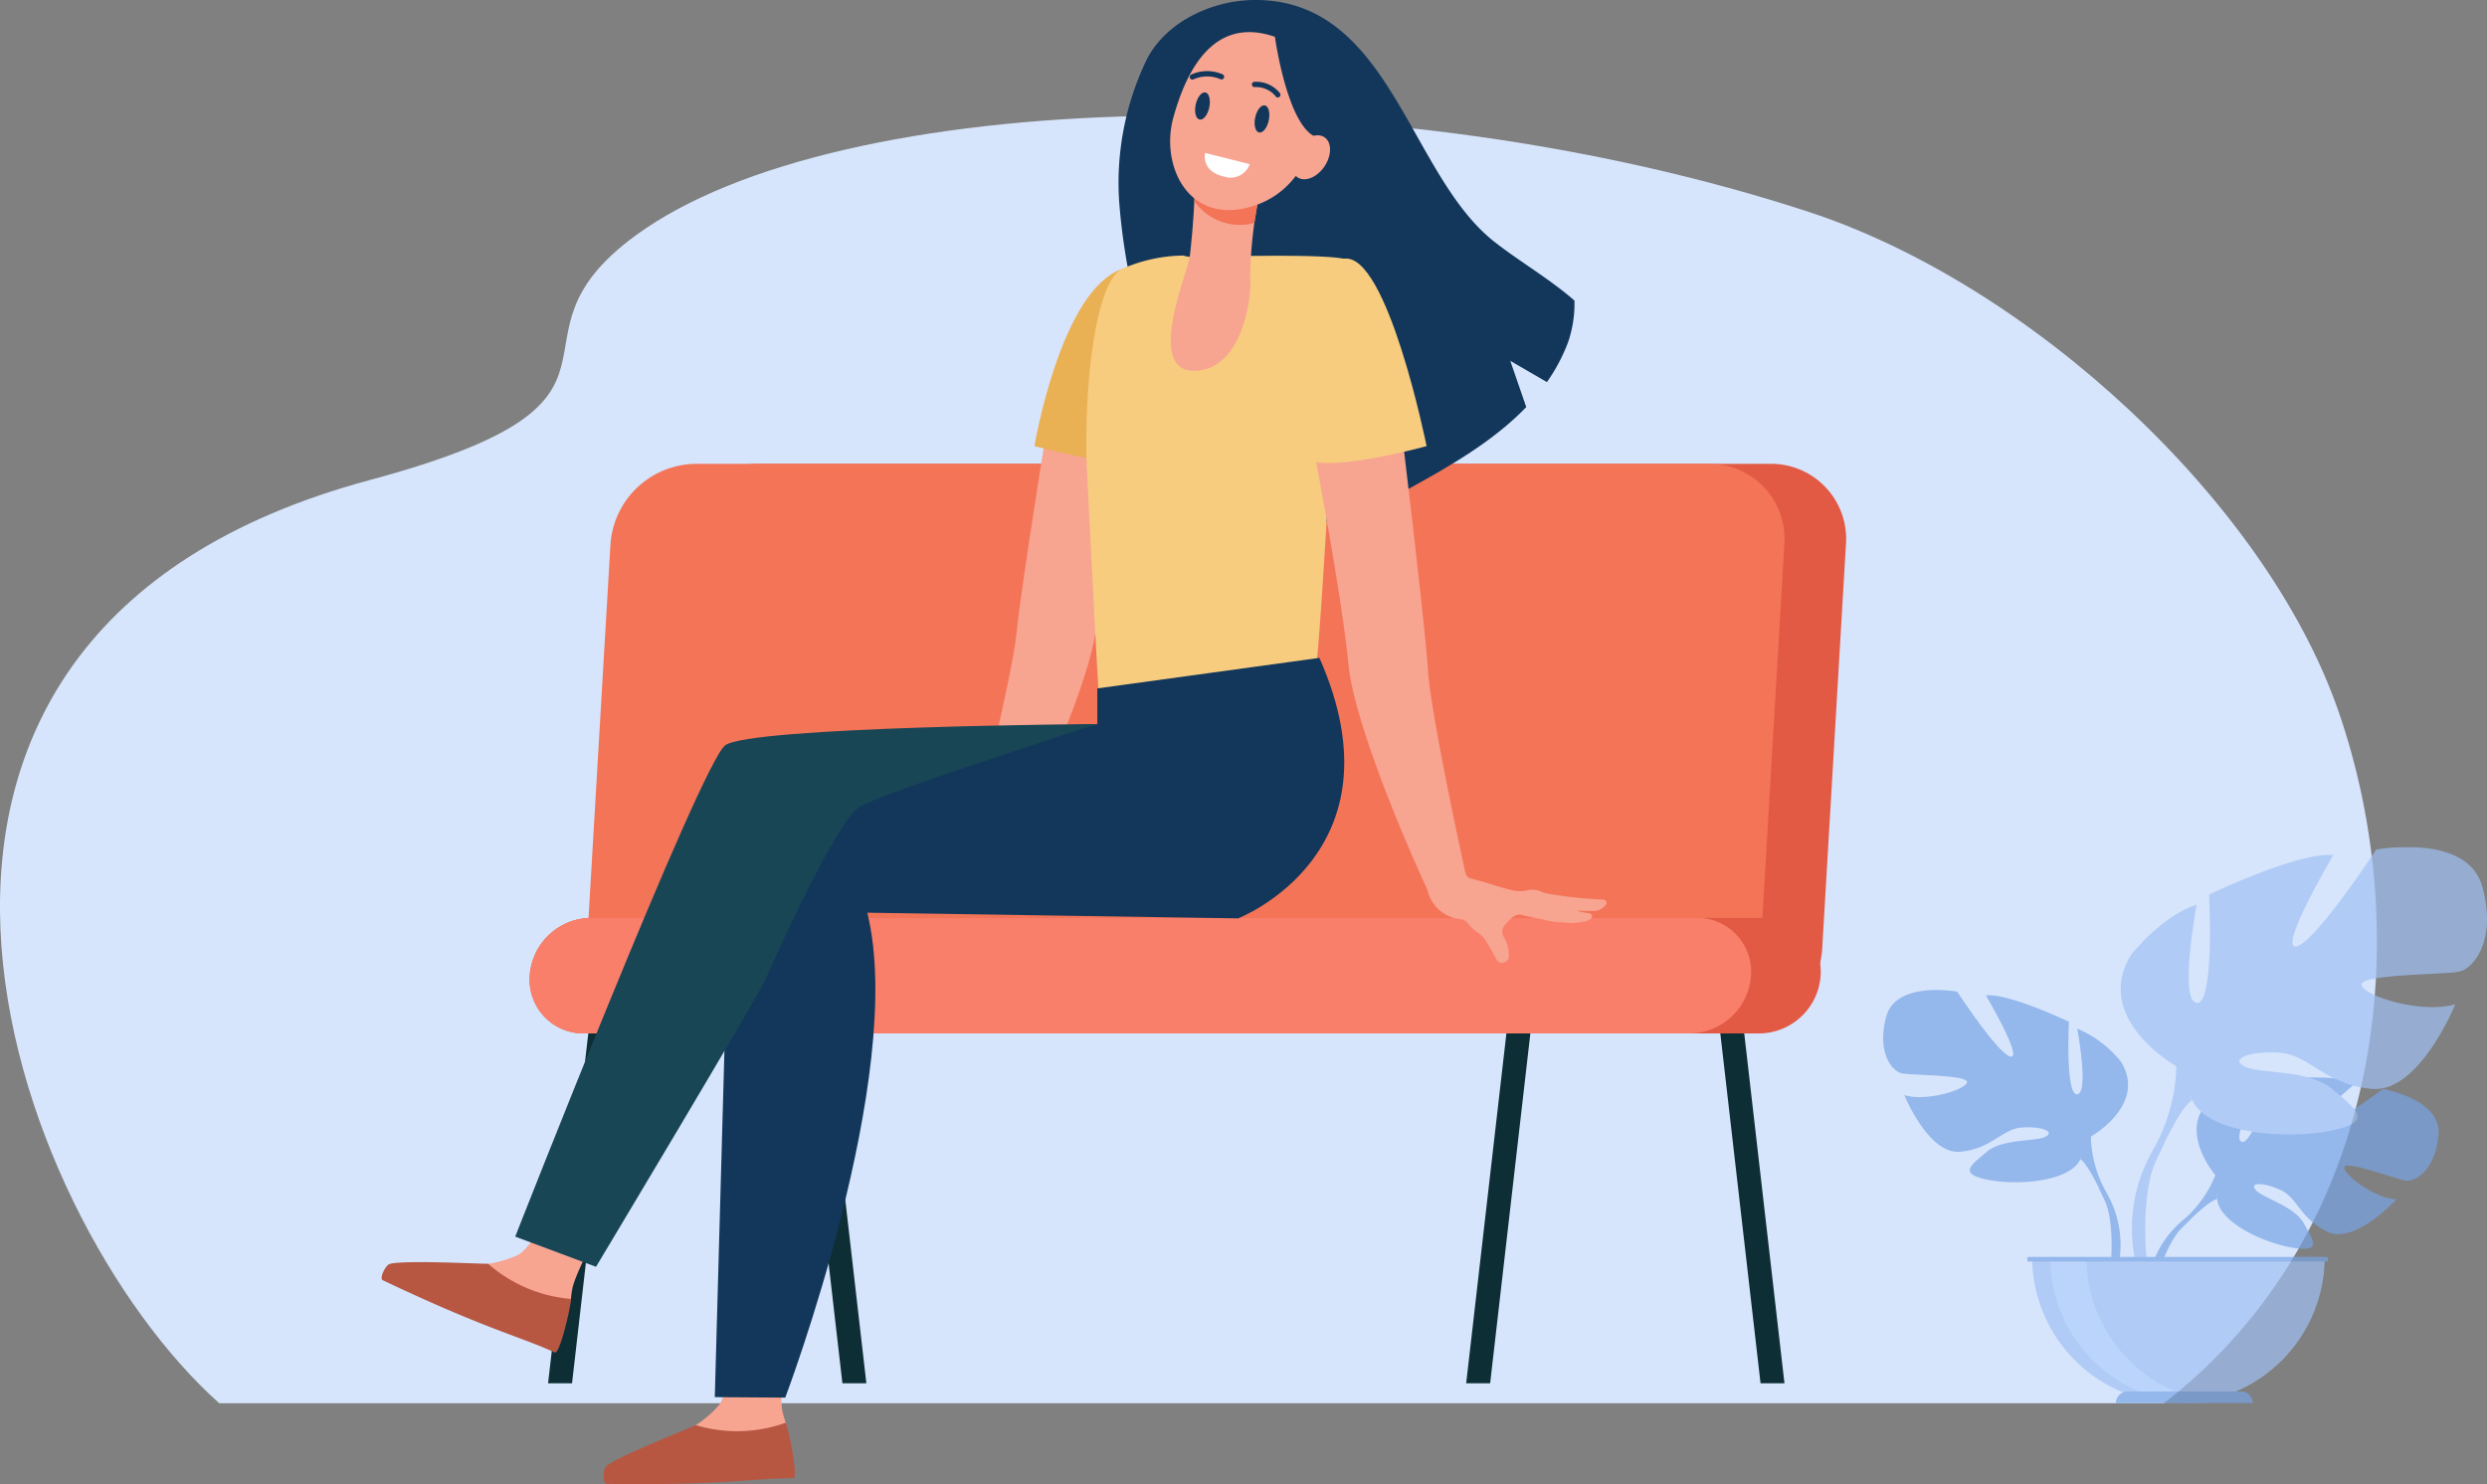 <svg xmlns="http://www.w3.org/2000/svg" xmlns:xlink="http://www.w3.org/1999/xlink" width="195.012" height="116.394" viewBox="0 0 195.012 116.394">
  <rect x="0" y="0" width="195.012" height="116.394" fill="#808080" stroke="none"/>
  <defs>
    <clipPath id="clip-path">
      <rect id="長方形_5281" data-name="長方形 5281" width="186.375" height="100.982" fill="none"/>
    </clipPath>
    <clipPath id="clip-path-2">
      <rect id="長方形_5279" data-name="長方形 5279" width="103.23" height="72.111" fill="none"/>
    </clipPath>
    <clipPath id="clip-path-3">
      <rect id="長方形_5278" data-name="長方形 5278" width="96.057" height="116.394" fill="none"/>
    </clipPath>
    <clipPath id="clip-path-4">
      <rect id="長方形_5285" data-name="長方形 5285" width="47.354" height="43.622" fill="none"/>
    </clipPath>
  </defs>
  <g id="グループ_13872" data-name="グループ 13872" transform="translate(-834 -4207)">
    <g id="グループ_13863" data-name="グループ 13863" transform="translate(834 4216.065)">
      <g id="グループ_13862" data-name="グループ 13862" transform="translate(0 0)" clip-path="url(#clip-path)">
        <path id="パス_19510" data-name="パス 19510" d="M141.846,7.555c17.375,5.7,35.8,22.716,41.5,39.1,6.088,17.505,3.729,40.8-13.66,54.322H17.189C.738,86.286-16.024,40.7,28.963,28.587,52.712,22.194,38.3,17.812,49.881,9.368,65.8-2.238,108.662-3.324,141.846,7.555" transform="translate(0 0.005)" fill="#d6e5fc"/>
      </g>
    </g>
    <g id="グループ_13864" data-name="グループ 13864" transform="translate(863.916 4207)">
      <g id="グループ_13857" data-name="グループ 13857" transform="translate(11.611 36.376)">
        <path id="パス_19501" data-name="パス 19501" d="M1109.772,429.451l-4,34.8h-1.879l4-34.8Z" transform="translate(-1102.444 -392.142)" fill="#0e2e35"/>
        <path id="パス_19502" data-name="パス 19502" d="M886.122,429.451l4,34.8h-1.879l-4-34.8Z" transform="translate(-863.715 -392.142)" fill="#0e2e35"/>
        <path id="パス_19503" data-name="パス 19503" d="M281.118,429.451l-4,34.8h-1.879l4-34.8Z" transform="translate(-201.799 -392.142)" fill="#0e2e35"/>
        <path id="パス_19504" data-name="パス 19504" d="M57.469,429.451l4,34.8H59.594l-4-34.8Z" transform="translate(36.928 -392.142)" fill="#0e2e35"/>
        <g id="グループ_13856" data-name="グループ 13856">
          <g id="グループ_13855" data-name="グループ 13855" clip-path="url(#clip-path-2)">
            <path id="パス_19505" data-name="パス 19505" d="M5.951,44.383H85.377a6.78,6.78,0,0,0,6.681-6.311L93.923,6.311A5.885,5.885,0,0,0,87.983,0H8.556A6.78,6.78,0,0,0,1.875,6.311L.011,38.072a5.884,5.884,0,0,0,5.94,6.311" transform="translate(9.296)" fill="#e25a44"/>
            <path id="パス_19506" data-name="パス 19506" d="M61.541,44.383h79.426a6.78,6.78,0,0,0,6.681-6.311l1.864-31.761A5.885,5.885,0,0,0,143.573,0H64.146a6.78,6.78,0,0,0-6.681,6.311L55.6,38.072a5.885,5.885,0,0,0,5.94,6.311" transform="translate(-51.124)" fill="#f47458"/>
            <path id="パス_19507" data-name="パス 19507" d="M27.153,418.962h92.191a4.858,4.858,0,0,0,4.78-4.531,4.219,4.219,0,0,0-4.25-4.531H27.683a4.858,4.858,0,0,0-4.78,4.531,4.219,4.219,0,0,0,4.25,4.531" transform="translate(-22.892 -374.29)" fill="#e25a44"/>
            <path id="パス_19508" data-name="パス 19508" d="M90.077,418.962h86.7a4.867,4.867,0,0,0,4.8-4.531,4.225,4.225,0,0,0-4.265-4.531h-86.7a4.867,4.867,0,0,0-4.8,4.531,4.225,4.225,0,0,0,4.265,4.531" transform="translate(-85.805 -374.29)" fill="#f97f6b"/>
          </g>
        </g>
      </g>
      <g id="グループ_13858" data-name="グループ 13858">
        <g id="グループ_13852" data-name="グループ 13852" transform="translate(0 0)" clip-path="url(#clip-path-3)">
          <path id="パス_19483" data-name="パス 19483" d="M618.235,973.861s-.5,5.437-.171,7.211a6.9,6.9,0,0,0,.253.87c.337.994-.587,4.03-.587,4.03l-12.391.046c-.675,0-.224-.425.325-.818a25.019,25.019,0,0,1,4.485-2.4c.187-.087.867-.507,1.113-.653a8.581,8.581,0,0,0,1.791-1.54c.9-.978,1.039-5.77,1.039-5.77Z" transform="translate(-586.623 -870.376)" fill="#f7a491"/>
          <path id="パス_19484" data-name="パス 19484" d="M606.209,1050.188a11.236,11.236,0,0,0,7.056-.189c.337.992.972,4.349.593,4.349-3.107,0-5.737.588-14.64.448-.319,0-.28-1.1-.072-1.342.574-.667,6.816-3.12,7.062-3.266" transform="translate(-581.567 -938.423)" fill="#b75742"/>
          <path id="パス_19485" data-name="パス 19485" d="M750.3,881.983s-2.71,4.74-3.148,6.489a6.817,6.817,0,0,0-.131.9c-.106,1.044-2.206,3.422-2.206,3.422l-11.292-5.1c-.615-.278-.027-.48.635-.609a25.014,25.014,0,0,1,5.078-.325c.206,0,1-.1,1.284-.132a8.568,8.568,0,0,0,2.269-.658c1.226-.515,3.34-4.818,3.34-4.818Z" transform="translate(-732.166 -787.514)" fill="#f7a491"/>
          <path id="パス_19486" data-name="パス 19486" d="M25.81,4.731C27.3,1.717,30.979.006,34.336,0,45-.011,46.351,13.7,53.136,18.992c2.035,1.586,4.3,2.885,6.243,4.581a9.28,9.28,0,0,1-.512,3.3,13.926,13.926,0,0,1-1.647,3.093L54.347,28.3,55.6,31.926c-2.561,2.663-5.971,4.626-9.3,6.457a33.624,33.624,0,0,1-14.608,3.783,120.6,120.6,0,0,1-4.635-11.887,48.535,48.535,0,0,1-3.385-14.565A22.272,22.272,0,0,1,25.81,4.731" transform="translate(34.162 -0.002)" fill="#13375b"/>
          <path id="パス_19487" data-name="パス 19487" d="M772.5,931.6a11.236,11.236,0,0,0,6.5,2.757c-.1,1.043-.921,4.359-1.265,4.2-2.827-1.29-5.463-1.847-13.5-5.67-.288-.137.2-1.117.491-1.25.8-.369,7.5-.009,7.781-.039" transform="translate(-764.138 -832.487)" fill="#b75742"/>
          <path id="パス_19488" data-name="パス 19488" d="M342.8,318.172c.771-.122,2.644-1.464,3.3-1.585.512-.095,1.62-.262,2.093-.333.578-2.16,3.516-13.936,3.845-17.388.357-3.74,3-19.919,3-19.919l6.848,1.245s-2.844,12.446-3.63,18.481c-.675,5.184-6.363,16.838-7.086,18.068,0,.03,0,.059,0,.09-.11,1.829-.991,1.22-.991,1.22l-1.432.366s-5.068.488-5.4.61-1.322-.732-.551-.854" transform="translate(-302.236 -249.305)" fill="#f7a491"/>
          <path id="パス_19489" data-name="パス 19489" d="M311.114,198.395c-4.841,1.641-6.9,13.9-6.9,13.9s7.595,2.12,9.541,1.008c0,0,2.209-9.79,3-9.448Z" transform="translate(-253.019 -177.313)" fill="#eab054"/>
          <path id="パス_19490" data-name="パス 19490" d="M200.393,188.5h0a1.812,1.812,0,0,1-.488-.1,12.184,12.184,0,0,0-4.791,1.037c-1.86.785-2.983,7.708-2.812,15.235.069,1.151.936,18.876,1.024,18.933,2.219,1.428,15.44,2.125,16.361.909s1.629-22.229,2.077-22.966l.879-12.852c-1.552-.463-9.87-.211-12.25-.194" transform="translate(-137.019 -168.359)" fill="#f7cc7f"/>
          <path id="パス_19491" data-name="パス 19491" d="M263.417,125.489a34.253,34.253,0,0,0-.689,6.218c.172,1.759-.657,7.427-4.38,7.446s-.707-7.207-.356-8.93a65.953,65.953,0,0,0,.434-7.059Z" transform="translate(-194.617 -110.076)" fill="#f7a491"/>
          <path id="パス_19492" data-name="パス 19492" d="M256.506,125.841c.058-1.459.077-2.677.077-2.677l4.992,2.325s-.176.912-.354,2.074a4.359,4.359,0,0,1-4.716-1.722" transform="translate(-192.775 -110.076)" fill="#f47458"/>
          <path id="パス_19493" data-name="パス 19493" d="M221.329,24.292a6.183,6.183,0,0,1,2.627,3.38c.7,2.313-.1,8.281-5.066,9.722s-7.122-3.286-6.1-6.981,3.25-8.374,8.538-6.121" transform="translate(-150.704 -21.184)" fill="#f7a491"/>
          <path id="パス_19494" data-name="パス 19494" d="M195.393,26.409s.9,6.658,3.054,7.86,1.252,4.155,1.252,4.155,1.952-6.858.25-9.061a9.476,9.476,0,0,0-4.556-2.954" transform="translate(-125.351 -23.603)" fill="#13375b"/>
          <path id="パス_19495" data-name="パス 19495" d="M204.426,100.858c-.584.868-.582,1.891,0,2.285s1.535.011,2.119-.856.582-1.891,0-2.285-1.535-.011-2.119.856" transform="translate(-132.605 -89.237)" fill="#f7a491"/>
          <path id="パス_19496" data-name="パス 19496" d="M263.283,112.853l3.5.881a1.592,1.592,0,0,1-1.973.988c-1.892-.418-1.53-1.869-1.53-1.869" transform="translate(-198.702 -100.861)" fill="#fff"/>
          <path id="パス_19497" data-name="パス 19497" d="M23.272,338.184c-.057-.161-.2-.169-.339-.178a35.24,35.24,0,0,1-4.133-.44,2.98,2.98,0,0,1-.66-.191A1.737,1.737,0,0,0,17,337.3a2.327,2.327,0,0,1-.639.048c-.7-.025-2.662-.764-3.677-.974a.6.6,0,0,1-.462-.461c-.879-4-2.753-12.98-2.94-15.919-.239-3.758-2.3-20.732-2.3-20.732L0,300.972S2.457,313.53,3.054,319.6c.461,4.688,4.816,14.742,6.189,17.637a2.922,2.922,0,0,0,2.62,2.309.859.859,0,0,1,.539.311,3.88,3.88,0,0,0,.849.787,2.042,2.042,0,0,1,.578.612c.281.439.529.9.776,1.354.163.3.341.4.6.342a.544.544,0,0,0,.42-.6,2.743,2.743,0,0,0-.371-1.377.742.742,0,0,1,.086-.987,3.126,3.126,0,0,1,.538-.561.9.9,0,0,1,.716-.236,11.4,11.4,0,0,0,1.5.329l.416.1.227.056c.035.01.769.114,1.021.122.2.007.53.031.809.053a4.481,4.481,0,0,0,.809-.095.978.978,0,0,0,.655-.239c.077-.065.152-.139.117-.254a.257.257,0,0,0-.219-.176,9.78,9.78,0,0,1-1.011-.2c.255.008,1.055.014,1.311.016a1.2,1.2,0,0,0,.892-.359c.1-.1.209-.194.151-.356" transform="translate(72.77 -267.459)" fill="#f7a491"/>
          <path id="パス_19498" data-name="パス 19498" d="M138.816,190.83c3.418-.621,6.51,14.691,6.51,14.691s-7.6,2.12-9.541,1.008c0,0-2.209-9.79-3-9.448Z" transform="translate(-63.379 -170.536)" fill="#f7cc7f"/>
          <path id="パス_19499" data-name="パス 19499" d="M226.331,487.939v2.794l-26.268,5.524-6.52,19.586,3.633-2.481-.839,30.159,5.525.038s9.574-25.3,6.433-38.03l29.073.445s13.176-5.088,6.378-20.43Z" transform="translate(-170.204 -433.95)" fill="#13375b"/>
          <path id="パス_19500" data-name="パス 19500" d="M421.41,534.368s-27.25.183-29.185,1.673-16.457,38.527-16.457,38.527l6.334,2.365s12.6-21.011,13.268-22.51,5.547-12.455,7.41-13.573,18.631-6.482,18.631-6.482" transform="translate(-365.283 -477.585)" fill="#184655"/>
        </g>
      </g>
      <g id="グループ_13715" data-name="グループ 13715" transform="matrix(-0.883, -0.469, 0.469, -0.883, 68.471, 11.683)">
        <path id="パス_19445" data-name="パス 19445" d="M.078,1.2C-.086.625.017.092.306.01s.657.32.82.9S1.188,2.015.9,2.1s-.657-.32-.82-.9" transform="translate(4.597 0)" fill="#13375b"/>
        <path id="パス_19446" data-name="パス 19446" d="M.078,1.2C-.086.625.017.092.306.01s.657.32.82.9S1.188,2.015.9,2.1s-.657-.32-.82-.9" transform="translate(0 1.291)" fill="#13375b"/>
        <path id="パス_19447" data-name="パス 19447" d="M2.241,0a.207.207,0,0,1,.1.039.211.211,0,0,1,.046.292A3.008,3.008,0,0,1,.217,1.5.21.21,0,0,1,0,1.3a.206.206,0,0,1,.2-.217,2.622,2.622,0,0,0,1.854-1A.2.2,0,0,1,2.241,0" transform="translate(4.749 2.487)" fill="#13375b"/>
        <path id="パス_19448" data-name="パス 19448" d="M2.218,0a.21.21,0,0,1,.1.38A2.388,2.388,0,0,1,.132.544.212.212,0,0,1,.014.272.2.2,0,0,1,.282.155a1.979,1.979,0,0,0,1.8-.119A.2.2,0,0,1,2.218,0" transform="translate(0.188 4.254)" fill="#13375b"/>
      </g>
    </g>
    <g id="グループ_13871" data-name="グループ 13871" transform="translate(981.658 4273.426)">
      <g id="グループ_13870" data-name="グループ 13870" clip-path="url(#clip-path-4)">
        <g id="グループ_13869" data-name="グループ 13869">
          <g id="グループ_13868" data-name="グループ 13868" clip-path="url(#clip-path-4)">
            <g id="グループ_13867" data-name="グループ 13867" opacity="0.7">
              <g id="グループ_13866" data-name="グループ 13866">
                <g id="グループ_13865" data-name="グループ 13865" clip-path="url(#clip-path-4)">
                  <path id="パス_19511" data-name="パス 19511" d="M293.884,222.6s-3.167-3.695-.2-6.041a8.43,8.43,0,0,1,3.94-1.207s-2.508,4.205-1.7,4.624,2.457-4.887,2.457-4.887,4.94-.479,6.529.285c0,0-4.223,3.456-3.333,3.661s5.45-3.186,5.45-3.186,4.6.782,4.352,3.587-1.829,3.67-2.525,3.6-4.769-1.629-4.858-1.059,2.363,2.435,4.079,2.522c0,0-3.241,3.574-5.4,2.543s-2.338-2.667-3.681-3.28-2.489-.612-1.935.014,2.985,1.233,3.752,2.592,1.457,2.274-.772,1.939-5.851-1.966-6.01-3.833Z" transform="translate(-267.83 -196.866)" fill="#77a4e5"/>
                  <path id="パス_19512" data-name="パス 19512" d="M294.838,269.066s-12.487-.481-15.244,3.09a9.031,9.031,0,0,1-2.486,3.49l-.293.8s2.164-2.281,2.938-2.419c0,0-1.211-4.424,15.085-4.957" transform="translate(-253.54 -246.422)" fill="#77a4e5"/>
                  <path id="パス_19513" data-name="パス 19513" d="M249.071,344.128a7.841,7.841,0,0,0-2.866,5.524l.486.044s.856-3.662,2.4-5.094-.023-.473-.023-.473" transform="translate(-225.503 -314.905)" fill="#77a4e5"/>
                  <path id="パス_19514" data-name="パス 19514" d="M16.289,144.827s4.441-2.487,2.368-5.862a8.817,8.817,0,0,0-3.434-2.605s.947,5.033,0,5.151-.651-5.684-.651-5.684-4.678-2.25-6.513-2.072c0,0,2.9,4.915,1.954,4.8s-4.2-5.092-4.2-5.092-4.8-.888-5.566,1.954.474,4.263,1.184,4.441,5.27.118,5.151.71-3.2,1.539-4.915,1.007c0,0,1.895,4.678,4.382,4.441s3.257-1.776,4.8-1.895,2.664.3,1.895.711-3.375.136-4.618,1.193-2.25,1.708.059,2.182,6.454.178,7.283-1.6Z" transform="translate(0 -122.117)" fill="#77a4e5"/>
                  <path id="パス_19515" data-name="パス 19515" d="M28.944,168.692s12.434,4.026,13.855,8.526a9.446,9.446,0,0,0,1.184,4.322v.888s-1.3-3.02-2.013-3.434c0,0,2.783-3.908-13.026-10.3" transform="translate(-26.51 -154.508)" fill="#77a4e5"/>
                  <path id="パス_19516" data-name="パス 19516" d="M201.34,315.483a8.2,8.2,0,0,1,.824,6.457l-.493-.133s.479-3.9-.524-5.868.193-.456.193-.456" transform="translate(-183.866 -288.45)" fill="#77a4e5"/>
                  <path id="パス_19517" data-name="パス 19517" d="M225.942,17.2S219.3,13.478,222.4,8.431c0,0,2.479-3.1,5.135-3.9,0,0-1.417,7.526,0,7.7s.974-8.5.974-8.5,6.995-3.365,9.74-3.1c0,0-4.339,7.349-2.922,7.172S241.614.2,241.614.2s7.172-1.328,8.323,2.922-.708,6.375-1.771,6.641-7.88.177-7.7,1.062,4.781,2.3,7.349,1.505c0,0-2.833,6.995-6.552,6.641s-4.87-2.656-7.172-2.833-3.984.443-2.833,1.063,5.047.2,6.906,1.784,3.365,2.555-.088,3.263-9.651.266-10.891-2.391Z" transform="translate(-202.946 0)" fill="#9fc1f4"/>
                  <path id="パス_19518" data-name="パス 19518" d="M274.926,52.882s-18.594,6.021-20.719,12.75a14.125,14.125,0,0,1-1.771,6.464v1.328s1.948-4.516,3.01-5.135c0,0-4.161-5.844,19.479-15.406" transform="translate(-231.211 -48.436)" fill="#9fc1f4"/>
                  <path id="パス_19519" data-name="パス 19519" d="M233.523,272.384a12.263,12.263,0,0,0-1.233,9.655l.738-.2s-.716-5.838.784-8.775-.289-.682-.289-.682" transform="translate(-212.297 -248.725)" fill="#9fc1f4"/>
                  <path id="パス_19520" data-name="パス 19520" d="M150.5,393.892a11.467,11.467,0,0,0,11.467-11.467H139.031A11.467,11.467,0,0,0,150.5,393.892" transform="translate(-127.341 -350.27)" fill="#9fc1f4"/>
                  <path id="パス_19521" data-name="パス 19521" d="M168.542,393.8a11.474,11.474,0,0,1-12.891-11.379H158.5A11.469,11.469,0,0,0,168.542,393.8" transform="translate(-142.563 -350.269)" fill="#afcdfb"/>
                  <rect id="長方形_5282" data-name="長方形 5282" width="23.571" height="0.352" transform="translate(11.313 32.155)" fill="#77a4e5"/>
                  <path id="パス_19522" data-name="パス 19522" d="M217.165,508.783H227.9a.92.92,0,0,0-.92-.919h-8.9a.919.919,0,0,0-.92.919" transform="translate(-198.905 -465.162)" fill="#77a4e5"/>
                </g>
              </g>
            </g>
          </g>
        </g>
      </g>
    </g>
  </g>
</svg>
